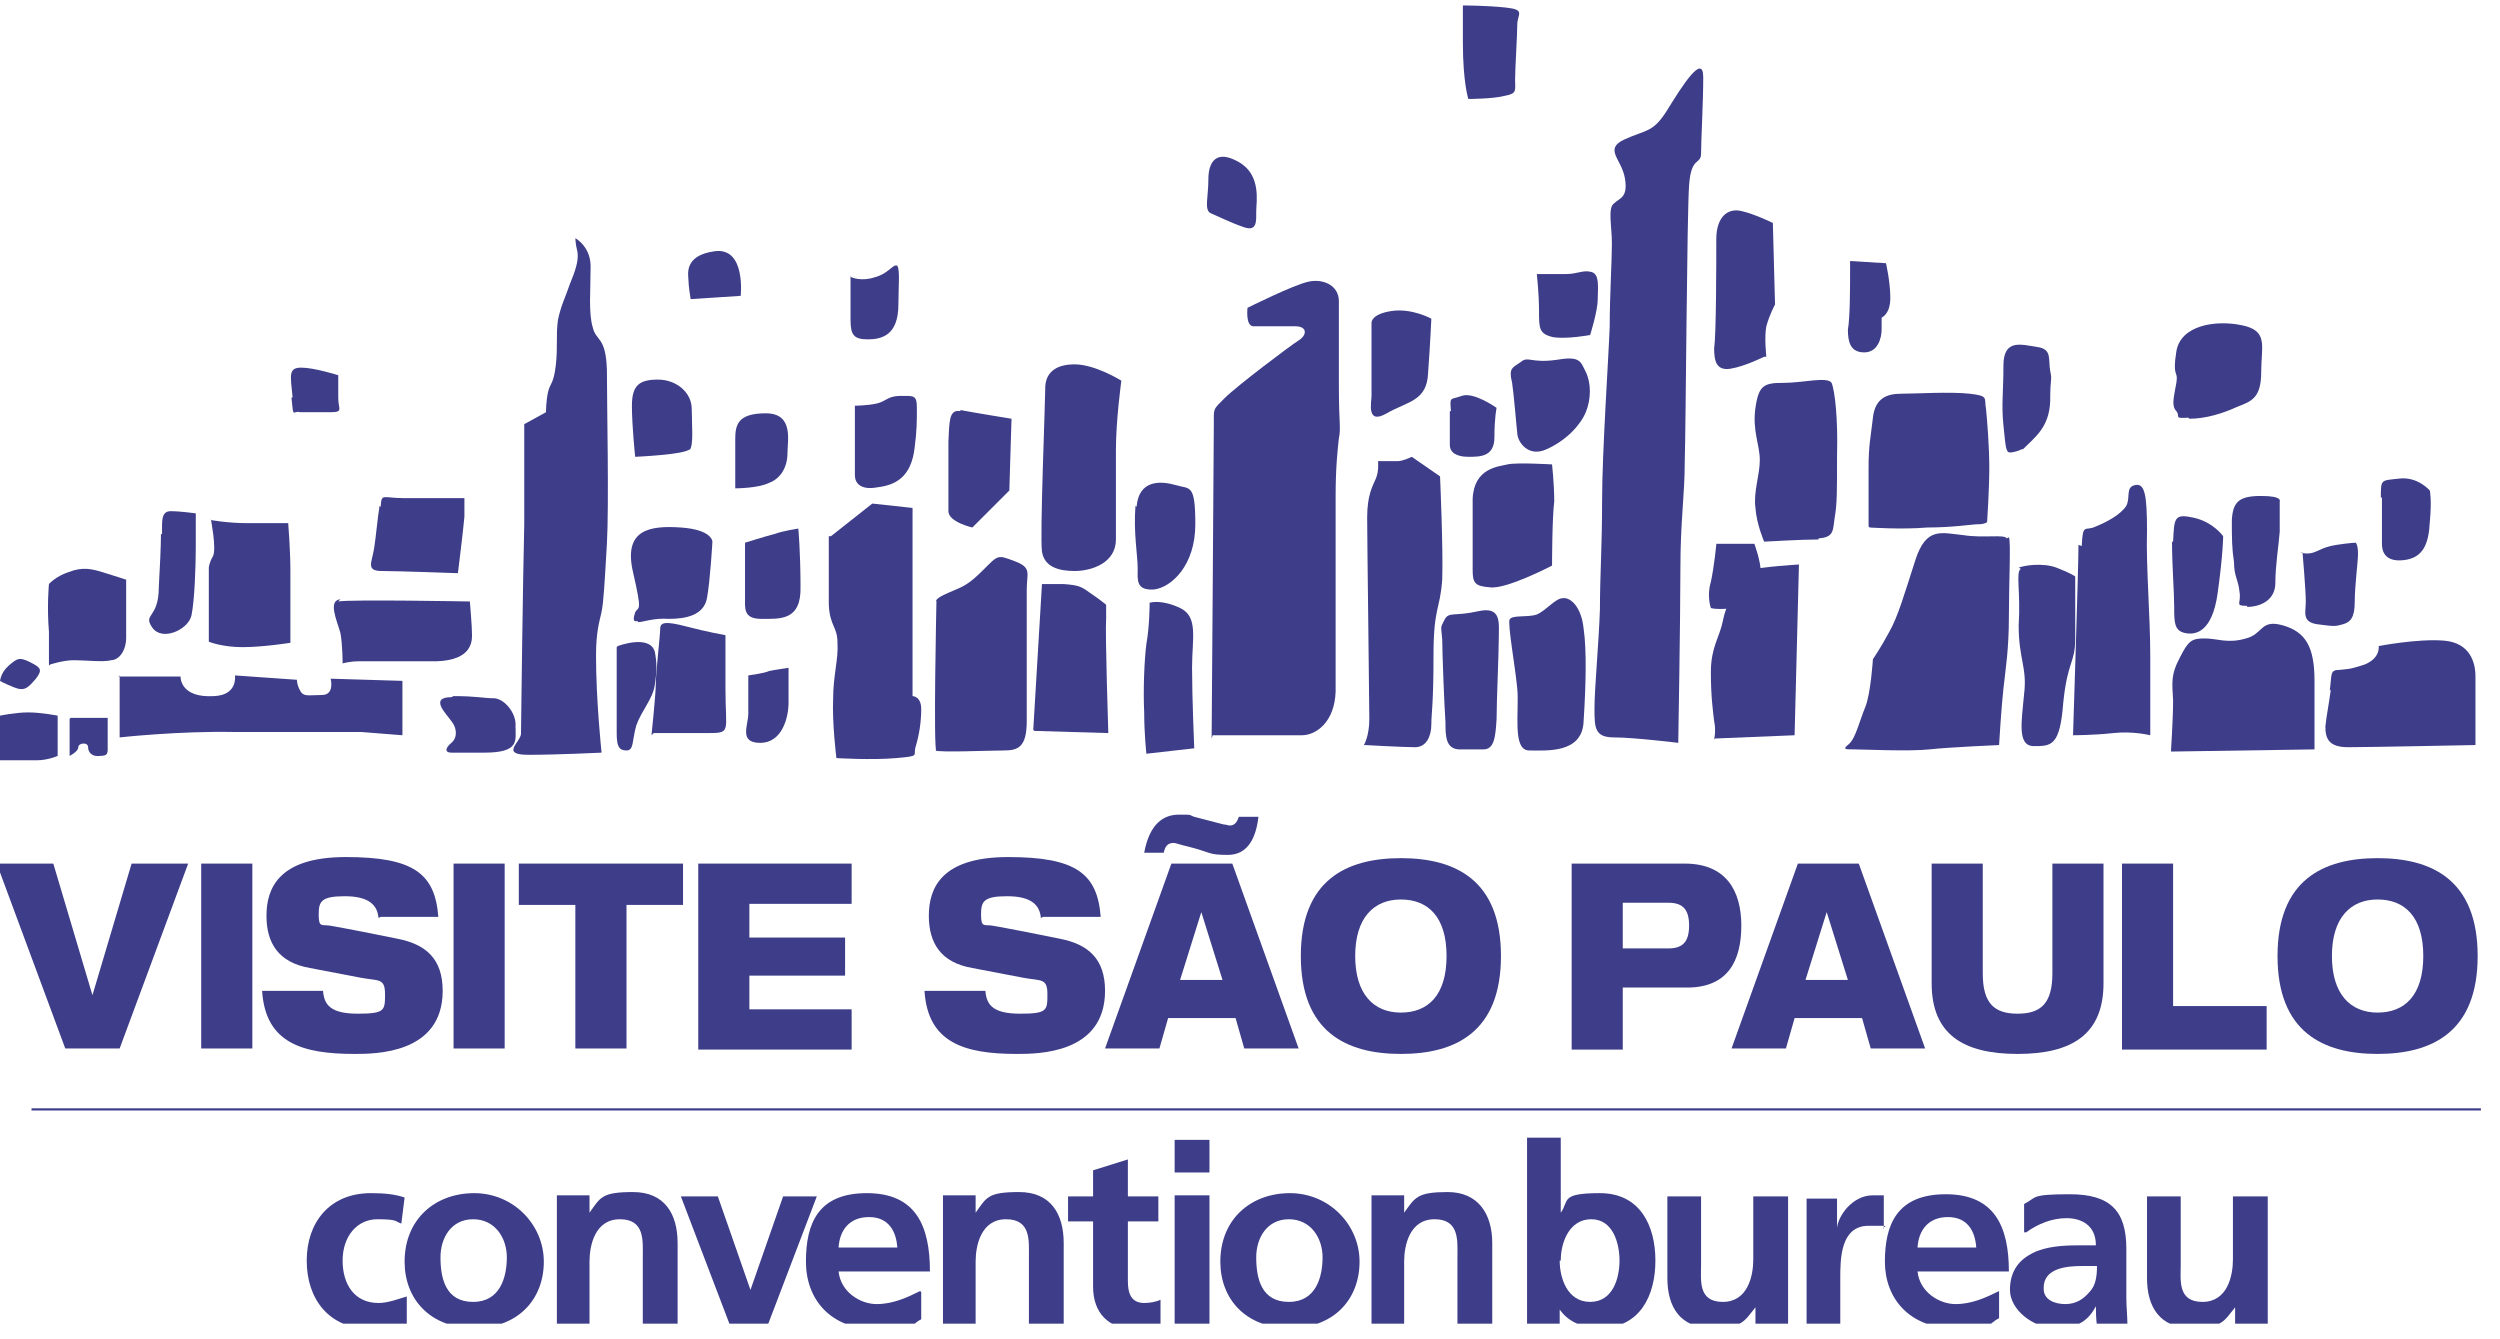 <svg width="112" height="60" viewBox="0 0 112 60" fill="none" xmlns="http://www.w3.org/2000/svg">
<g clip-path="url(#clip0_2308_35)">
<path d="M111.145 49.652H1.413V49.75H111.145V49.652Z" fill="#3D3D8A"/>
<path d="M69.922 56.474C69.922 55.645 70.312 54.622 71.287 54.622C72.261 54.622 72.554 55.694 72.554 56.474C72.554 57.254 72.261 58.325 71.238 58.325C70.215 58.325 69.874 57.254 69.874 56.474H69.922ZM68.363 59.349H69.874V58.666C70.312 59.3 71.043 59.495 71.677 59.495C73.479 59.495 74.162 58.033 74.162 56.474C74.162 54.915 73.479 53.453 71.677 53.453C69.874 53.453 70.312 53.794 69.922 54.33V50.968H68.412V59.349H68.363Z" fill="#3D3D8A"/>
<path d="M80.057 53.599H78.547V56.425C78.547 57.156 78.303 58.325 77.183 58.325C76.062 58.325 76.208 57.351 76.208 56.669V53.599H74.698V57.254C74.698 58.569 75.282 59.495 76.695 59.495C78.108 59.495 78.157 59.154 78.644 58.569V59.349H80.106V53.599H80.057Z" fill="#3D3D8A"/>
<path d="M80.935 59.349H82.445V57.254C82.445 56.425 82.445 54.915 83.712 54.915C84.979 54.915 84.248 54.915 84.394 55.061V53.55C84.248 53.55 84.053 53.55 83.907 53.55C82.981 53.55 82.348 54.476 82.299 55.012V53.697H80.935V59.446V59.349Z" fill="#3D3D8A"/>
<path d="M85.905 55.889C85.953 55.11 86.392 54.525 87.269 54.525C88.146 54.525 88.487 55.158 88.536 55.889H85.905ZM89.559 57.838C88.974 58.131 88.341 58.423 87.61 58.423C86.879 58.423 86.002 57.887 85.905 56.961H89.998C89.998 54.963 89.364 53.502 87.171 53.502C84.979 53.502 84.443 54.866 84.443 56.523C84.443 58.179 85.564 59.495 87.513 59.495C89.462 59.495 88.974 59.349 89.559 59.056V57.838Z" fill="#3D3D8A"/>
<path d="M90.777 55.207C91.313 54.817 91.947 54.574 92.58 54.574C93.214 54.574 93.896 54.866 93.896 55.792H93.067C92.434 55.792 91.654 55.84 91.07 56.133C90.485 56.425 90.046 56.912 90.046 57.789C90.046 58.667 91.07 59.495 92.093 59.495C93.116 59.495 93.555 59.154 93.896 58.52C93.896 58.715 93.896 59.056 93.945 59.398H95.309C95.309 58.959 95.26 58.569 95.26 58.131C95.26 57.692 95.26 57.254 95.26 56.669V55.938C95.26 54.233 94.529 53.502 92.726 53.502C90.924 53.502 91.264 53.648 90.68 53.94V55.207H90.777ZM91.557 57.692C91.557 56.815 92.58 56.718 93.262 56.718H93.945C93.945 57.156 93.896 57.595 93.603 57.887C93.36 58.179 93.019 58.423 92.531 58.423C92.044 58.423 91.557 58.228 91.557 57.741V57.692Z" fill="#3D3D8A"/>
<path d="M101.546 53.599H100.035V56.425C100.035 57.156 99.792 58.325 98.671 58.325C97.55 58.325 97.696 57.351 97.696 56.669V53.599H96.186V57.254C96.186 58.569 96.771 59.495 98.184 59.495C99.597 59.495 99.645 59.154 100.133 58.569V59.349H101.595V53.599H101.546Z" fill="#3D3D8A"/>
<path d="M5.36 30.259V33.036C5.36 33.036 7.991 32.744 10.476 32.793C12.912 32.793 14.325 32.793 15.251 32.793H16.177L18.029 32.939V30.503L14.813 30.405C14.813 30.405 15.008 31.136 14.423 31.136C13.838 31.136 13.595 31.234 13.448 30.941C13.302 30.698 13.302 30.454 13.302 30.454L10.525 30.259C10.525 30.259 10.671 31.136 9.599 31.185C8.04 31.282 8.089 30.308 8.089 30.308H5.311L5.36 30.259Z" fill="#3D3D8A"/>
<path d="M9.453 23.291C9.453 23.291 9.697 24.558 9.55 24.899C9.355 25.24 9.355 25.435 9.355 25.435V28.749C9.355 28.749 9.94 28.992 10.866 28.992C11.792 28.992 13.01 28.797 13.01 28.797C13.01 28.797 13.01 26.507 13.01 25.581C13.01 24.655 12.912 23.437 12.912 23.437C12.912 23.437 11.938 23.437 11.061 23.437C10.184 23.437 9.404 23.291 9.404 23.291H9.453Z" fill="#3D3D8A"/>
<path d="M29.187 32.939C29.187 32.939 29.382 31.087 29.382 30.6C29.382 30.113 29.577 28.456 29.577 28.164C29.577 27.872 29.821 27.823 30.746 28.066C31.672 28.31 32.501 28.456 32.501 28.456C32.501 28.456 32.501 29.626 32.501 30.892C32.501 32.842 32.793 32.842 31.623 32.842C30.454 32.842 29.285 32.842 29.285 32.842L29.187 32.939Z" fill="#3D3D8A"/>
<path d="M33.524 30.21C33.524 30.21 33.524 31.428 33.524 31.965C33.524 32.501 33.085 33.28 34.06 33.28C35.034 33.28 35.327 32.159 35.327 31.477C35.327 30.795 35.327 29.918 35.327 29.918C35.327 29.918 34.644 30.015 34.45 30.064C34.255 30.162 33.524 30.259 33.524 30.259V30.21Z" fill="#3D3D8A"/>
<path d="M32.939 21.878C32.939 21.878 33.962 21.878 34.45 21.634C34.986 21.44 35.278 20.904 35.278 20.319C35.278 19.734 35.57 18.516 34.303 18.516C33.036 18.516 32.939 19.052 32.939 19.685V21.829V21.878Z" fill="#3D3D8A"/>
<path d="M43.025 18.419C42.489 18.321 42.538 18.955 42.489 19.783C42.489 20.611 42.489 22.414 42.489 22.901C42.489 23.389 43.561 23.632 43.561 23.632L45.218 21.976L45.316 18.76C45.316 18.76 43.513 18.467 43.025 18.37V18.419Z" fill="#3D3D8A"/>
<path d="M46.339 32.744L49.652 32.842C49.652 32.842 49.506 28.31 49.555 27.725C49.555 27.189 49.555 27.092 49.555 27.092C49.555 27.092 49.262 26.848 48.824 26.556C48.434 26.264 48.288 26.215 47.654 26.166C47.021 26.166 46.68 26.166 46.68 26.166L46.29 32.695L46.339 32.744Z" fill="#3D3D8A"/>
<path d="M54.33 32.939C54.33 32.939 57.692 32.939 58.325 32.939C58.959 32.939 59.787 32.354 59.836 30.99C59.836 29.626 59.836 23.535 59.836 22.219C59.836 20.904 59.933 20.075 59.982 19.637C60.08 19.149 59.982 19.003 59.982 17.298C59.982 15.592 59.982 14.228 59.982 13.497C59.982 12.766 59.251 12.474 58.618 12.62C57.936 12.766 55.889 13.79 55.889 13.79C55.889 13.79 55.792 14.569 56.133 14.618C56.474 14.618 57.497 14.618 58.033 14.618C58.569 14.618 58.569 15.008 58.179 15.251C57.789 15.495 55.402 17.298 54.866 17.834C54.33 18.37 54.379 18.272 54.379 19.003C54.379 19.734 54.281 33.085 54.281 33.085L54.33 32.939Z" fill="#3D3D8A"/>
<path d="M75.185 33.28C75.185 33.28 73.187 33.036 72.31 33.036C71.433 33.036 71.433 32.598 71.433 31.721C71.433 30.844 71.628 28.797 71.677 27.287C71.677 25.776 71.774 24.509 71.774 22.414C71.774 20.27 72.066 15.982 72.115 14.618C72.115 13.254 72.213 11.694 72.213 10.915C72.213 10.135 72.018 9.307 72.31 9.112C72.554 8.868 72.943 8.868 72.797 7.991C72.651 7.114 71.823 6.676 72.797 6.237C73.772 5.798 74.064 5.945 74.698 4.921C75.331 3.898 76.305 2.339 76.305 3.46C76.305 4.58 76.208 6.286 76.208 6.87C76.208 7.406 75.769 6.968 75.672 8.284C75.575 9.599 75.526 19.101 75.477 20.66C75.477 22.219 75.282 23.291 75.282 25.484C75.282 27.677 75.185 33.329 75.185 33.329V33.28Z" fill="#3D3D8A"/>
<path d="M76.841 33.085L80.398 32.939L80.593 25.289C80.593 25.289 78.937 25.387 78.45 25.533C77.962 25.679 77.329 27.043 77.183 27.823C77.036 28.554 76.647 28.992 76.647 30.113C76.647 31.234 76.744 31.867 76.793 32.306C76.89 32.744 76.793 33.134 76.793 33.134L76.841 33.085Z" fill="#3D3D8A"/>
<path d="M93.116 24.412C93.116 25.435 92.872 32.939 92.872 32.939C92.872 32.939 93.798 32.939 94.675 32.842C95.552 32.744 96.332 32.939 96.332 32.939C96.332 32.939 96.332 31.331 96.332 29.431C96.332 27.53 96.137 25.386 96.186 23.778C96.186 22.171 96.088 21.634 95.65 21.732C95.211 21.829 95.455 22.268 95.26 22.658C95.016 23.048 94.383 23.389 93.896 23.584C93.408 23.827 93.311 23.389 93.262 24.461L93.116 24.412Z" fill="#3D3D8A"/>
<path d="M104.421 30.892C104.323 31.623 104.226 32.062 104.177 32.549C104.177 33.085 104.323 33.475 105.2 33.475C106.077 33.475 110.901 33.378 110.901 33.378C110.901 33.378 110.901 30.941 110.901 30.308C110.901 29.674 110.658 28.797 109.488 28.7C108.319 28.602 106.565 28.944 106.565 28.944C106.565 28.944 106.662 29.479 105.931 29.772C105.2 30.015 105.152 29.967 104.762 30.015C104.372 30.015 104.469 30.259 104.372 30.941L104.421 30.892Z" fill="#3D3D8A"/>
<path d="M0 32.013V34.06C0 34.06 1.169 34.06 1.657 34.06C2.144 34.06 2.583 33.865 2.583 33.865V32.062C2.583 32.062 1.852 31.916 1.267 31.916C0.682 31.916 0 32.062 0 32.062L0 32.013Z" fill="#3D3D8A"/>
<path d="M3.119 32.208V33.865C3.119 33.865 3.508 33.67 3.508 33.475C3.508 33.28 3.947 33.231 3.947 33.475C3.947 33.719 4.142 33.914 4.483 33.865C4.873 33.865 4.824 33.719 4.824 33.329C4.824 32.939 4.824 32.159 4.824 32.159H3.167L3.119 32.208Z" fill="#3D3D8A"/>
<path d="M0 30.551C0 30.551 0 30.162 0.39 29.82C0.78 29.48 0.877 29.431 1.364 29.674C1.852 29.918 1.9 30.015 1.608 30.405C1.267 30.795 1.121 30.99 0.633 30.795C0.146 30.6 0 30.503 0 30.503L0 30.551Z" fill="#3D3D8A"/>
<path d="M2.241 29.772C2.241 29.772 2.826 29.577 3.313 29.577C3.801 29.577 4.678 29.674 4.97 29.577C5.311 29.577 5.652 29.187 5.652 28.554C5.652 27.92 5.652 25.971 5.652 25.971C5.652 25.971 5.068 25.776 4.58 25.63C4.093 25.484 3.703 25.387 3.07 25.63C2.485 25.825 2.193 26.166 2.193 26.166C2.193 26.166 2.095 27.141 2.193 28.31C2.193 29.48 2.193 29.821 2.193 29.821L2.241 29.772Z" fill="#3D3D8A"/>
<path d="M7.211 23.925C7.211 24.461 7.163 25.435 7.114 26.312C7.114 27.725 6.383 27.482 6.822 28.115C7.26 28.748 8.43 28.212 8.576 27.579C8.722 26.897 8.771 25.289 8.771 24.509C8.771 23.73 8.771 22.999 8.771 22.999C8.771 22.999 8.089 22.901 7.65 22.901C7.211 22.901 7.26 23.34 7.26 23.925H7.211Z" fill="#3D3D8A"/>
<path d="M13.107 17.785C13.01 16.811 12.912 16.47 13.497 16.47C14.082 16.47 15.154 16.811 15.154 16.811C15.154 16.811 15.154 17.347 15.154 17.834C15.154 18.321 15.398 18.467 14.813 18.467C14.228 18.467 13.79 18.467 13.448 18.467C13.107 18.37 13.156 18.808 13.059 17.834L13.107 17.785Z" fill="#3D3D8A"/>
<path d="M17.006 22.658C16.908 23.242 16.859 23.925 16.762 24.558C16.664 25.192 16.372 25.581 17.103 25.581C17.834 25.581 20.514 25.679 20.514 25.679C20.514 25.679 20.757 23.73 20.806 23.145C20.806 22.56 20.806 22.317 20.806 22.317C20.806 22.317 19.149 22.317 18.126 22.317C17.103 22.317 17.103 22.073 17.054 22.706L17.006 22.658Z" fill="#3D3D8A"/>
<path d="M15.154 26.946C15.69 26.848 21.05 26.946 21.05 26.946C21.05 26.946 21.147 28.066 21.147 28.456C21.147 28.846 21.05 29.674 19.247 29.626C17.444 29.626 16.518 29.626 16.08 29.626C15.641 29.626 15.349 29.723 15.349 29.723C15.349 29.723 15.349 28.895 15.251 28.359C15.105 27.823 14.667 26.897 15.251 26.848L15.154 26.946Z" fill="#3D3D8A"/>
<path d="M20.319 31.185C21.342 31.185 21.683 31.282 22.122 31.282C22.56 31.282 23.145 31.916 23.096 32.549C23.096 33.183 23.291 33.719 21.683 33.719C20.075 33.719 20.514 33.719 20.221 33.719C19.929 33.719 19.929 33.524 20.221 33.28C20.514 33.036 20.465 32.598 20.221 32.306C20.027 32.013 19.198 31.234 20.221 31.234L20.319 31.185Z" fill="#3D3D8A"/>
<path d="M26.946 33.719C26.946 33.719 24.948 33.816 23.681 33.816C22.414 33.816 23.291 33.28 23.34 32.89C23.34 32.501 23.437 25.338 23.486 23.535C23.486 21.732 23.486 19.003 23.486 19.003L24.461 18.467C24.461 18.467 24.461 17.931 24.558 17.541C24.655 17.152 24.802 17.2 24.899 16.372C24.997 15.544 24.899 15.008 24.997 14.326C25.143 13.643 25.338 13.302 25.533 12.718C25.776 12.133 25.922 11.694 25.874 11.305C25.776 10.915 25.776 10.671 25.776 10.671C25.776 10.671 26.507 11.061 26.458 12.035C26.458 13.01 26.361 14.033 26.556 14.667C26.702 15.3 27.141 15.056 27.189 16.567C27.189 18.078 27.287 22.658 27.189 24.363C27.092 26.02 27.043 26.994 26.946 27.433C26.848 27.872 26.702 28.31 26.702 29.382C26.702 31.38 26.946 33.67 26.946 33.67V33.719Z" fill="#3D3D8A"/>
<path d="M27.628 28.992C27.628 28.992 27.628 32.257 27.628 32.842C27.628 33.426 27.725 33.621 28.066 33.621C28.407 33.621 28.31 33.183 28.505 32.501C28.748 31.818 29.236 31.331 29.333 30.698C29.431 30.064 29.431 29.674 29.333 29.187C29.09 28.407 27.677 28.943 27.677 28.943L27.628 28.992Z" fill="#3D3D8A"/>
<path d="M28.602 27.872C28.797 27.872 29.285 27.677 29.967 27.725C30.698 27.725 31.526 27.579 31.672 26.799C31.818 26.02 31.916 24.266 31.916 24.266C31.916 24.266 31.916 23.73 30.503 23.632C29.09 23.535 27.92 23.73 28.359 25.63C28.797 27.53 28.602 27.141 28.456 27.433C28.359 27.725 28.359 27.872 28.554 27.823L28.602 27.872Z" fill="#3D3D8A"/>
<path d="M33.378 24.266C33.378 24.266 33.378 26.117 33.378 26.702C33.378 27.238 33.28 27.725 34.108 27.725C34.937 27.725 35.911 27.823 35.863 26.264C35.863 24.753 35.765 23.681 35.765 23.681C35.765 23.681 35.083 23.779 34.693 23.925C34.303 24.022 33.378 24.314 33.378 24.314V24.266Z" fill="#3D3D8A"/>
<path d="M30.893 20.173C31.087 19.929 30.99 19.052 30.99 18.321C30.99 17.59 30.308 17.006 29.48 17.006C28.651 17.006 28.31 17.249 28.31 18.175C28.31 19.101 28.456 20.465 28.456 20.465C28.456 20.465 30.698 20.368 30.893 20.124V20.173Z" fill="#3D3D8A"/>
<path d="M33.183 13.254C33.183 13.254 33.426 11.061 32.013 11.256C30.6 11.451 30.844 12.328 30.844 12.571C30.844 12.815 30.941 13.4 30.941 13.4L33.183 13.254Z" fill="#3D3D8A"/>
<path d="M38.153 12.425C38.153 12.425 38.591 12.62 39.176 12.425C39.761 12.279 39.956 11.889 40.151 11.889C40.345 11.889 40.248 12.815 40.248 13.643C40.248 15.008 39.517 15.203 38.884 15.203C38.25 15.203 38.104 15.008 38.104 14.325C38.104 13.643 38.104 12.377 38.104 12.377L38.153 12.425Z" fill="#3D3D8A"/>
<path d="M37.227 24.022L39.079 22.56L40.882 22.755V31.185C40.882 31.185 41.271 31.185 41.271 31.77C41.271 32.354 41.174 32.939 41.028 33.426C40.881 33.865 41.271 33.865 40.151 33.962C39.03 34.06 37.471 33.962 37.471 33.962C37.471 33.962 37.276 32.403 37.324 31.331C37.324 30.259 37.568 29.528 37.519 28.797C37.519 28.066 37.178 28.066 37.13 27.092C37.13 26.117 37.13 24.022 37.13 24.022H37.227Z" fill="#3D3D8A"/>
<path d="M38.299 18.126C38.299 18.126 38.299 20.952 38.299 21.293C38.299 21.634 38.543 21.976 39.322 21.829C40.102 21.732 40.833 21.391 40.979 20.026C41.076 19.296 41.076 18.857 41.076 18.272C41.076 17.688 40.93 17.736 40.346 17.736C39.761 17.736 39.712 17.98 39.273 18.078C38.835 18.175 38.299 18.175 38.299 18.175V18.126Z" fill="#3D3D8A"/>
<path d="M41.905 33.621C42.051 33.719 44.341 33.621 44.974 33.621C45.608 33.621 45.998 33.475 45.998 32.306C45.998 31.136 45.998 27.092 45.998 26.41C45.998 25.679 46.241 25.435 45.462 25.143C44.682 24.85 44.731 24.85 44.049 25.533C43.367 26.215 43.172 26.264 42.489 26.556C41.807 26.848 41.953 26.946 41.953 26.946C41.953 26.946 41.807 33.621 41.953 33.67L41.905 33.621Z" fill="#3D3D8A"/>
<path d="M46.826 17.444C46.826 18.078 46.582 24.022 46.68 24.704C46.777 25.387 47.411 25.581 48.142 25.581C48.873 25.581 49.993 25.24 49.993 24.168C49.993 23.096 49.993 21.586 49.993 20.173C49.993 18.808 50.237 17.054 50.237 17.054C50.237 17.054 49.068 16.323 48.142 16.323C47.216 16.323 46.826 16.762 46.826 17.395V17.444Z" fill="#3D3D8A"/>
<path d="M50.87 22.658C50.773 23.827 50.968 24.899 50.968 25.435C50.968 25.971 50.87 26.458 51.699 26.41C52.478 26.312 53.55 25.338 53.55 23.486C53.55 21.634 53.307 21.927 52.673 21.732C51.991 21.537 51.017 21.488 50.919 22.706L50.87 22.658Z" fill="#3D3D8A"/>
<path d="M51.504 26.994C51.504 26.994 51.504 28.066 51.358 28.846C51.26 29.626 51.212 30.941 51.26 31.916C51.26 32.89 51.358 33.767 51.358 33.767L53.502 33.524C53.502 33.524 53.404 31.234 53.404 29.918C53.404 28.602 53.697 27.628 52.868 27.238C52.04 26.848 51.553 26.994 51.553 26.994H51.504Z" fill="#3D3D8A"/>
<path d="M61.103 33.378C61.103 33.378 61.346 32.988 61.346 32.208C61.346 31.428 61.249 24.217 61.249 23.194C61.249 22.171 61.493 21.781 61.639 21.44C61.785 21.099 61.736 20.66 61.736 20.66C61.736 20.66 62.321 20.66 62.613 20.66C62.857 20.66 63.247 20.465 63.247 20.465L64.514 21.342C64.514 21.342 64.66 24.607 64.611 25.971C64.514 27.335 64.221 27.189 64.221 29.382C64.221 31.575 64.124 31.965 64.124 32.452C64.124 32.939 63.929 33.475 63.393 33.475C62.857 33.475 61.152 33.378 61.152 33.378H61.103Z" fill="#3D3D8A"/>
<path d="M61.444 17.736C61.444 18.029 61.2 19.052 62.126 18.516C63.052 17.98 63.929 17.98 63.978 16.713C64.075 15.398 64.124 14.277 64.124 14.277C64.124 14.277 63.247 13.79 62.321 13.936C61.395 14.082 61.444 14.472 61.444 14.472C61.444 14.472 61.444 17.444 61.444 17.736Z" fill="#3D3D8A"/>
<path d="M64.952 18.419C64.952 19.149 64.952 19.588 64.952 19.929C64.952 20.27 65.245 20.465 65.781 20.465C66.317 20.465 66.95 20.465 66.95 19.588C66.95 18.711 67.047 18.272 67.047 18.272C67.047 18.272 66.024 17.541 65.488 17.736C64.952 17.931 64.952 17.736 65.001 18.419H64.952Z" fill="#3D3D8A"/>
<path d="M69.532 20.806C69.532 20.806 67.924 20.709 67.535 20.806C67.145 20.904 66.024 20.952 65.975 22.365C65.975 23.779 65.975 24.948 65.975 25.533C65.975 26.117 66.073 26.264 66.755 26.312C67.486 26.41 69.532 25.338 69.532 25.338C69.532 25.338 69.532 23.242 69.63 22.463C69.63 21.683 69.532 20.806 69.532 20.806Z" fill="#3D3D8A"/>
<path d="M64.611 28.602C64.611 29.236 64.709 31.721 64.757 32.354C64.757 32.988 64.757 33.621 65.488 33.572C66.268 33.572 65.975 33.572 66.463 33.572C66.95 33.572 66.999 32.988 67.047 32.208C67.047 31.428 67.145 29.285 67.145 28.602C67.145 27.92 67.291 27.141 66.219 27.384C65.147 27.628 64.904 27.384 64.709 27.774C64.514 28.164 64.562 28.018 64.611 28.651V28.602Z" fill="#3D3D8A"/>
<path d="M67.632 27.725C67.535 27.969 67.876 29.82 67.973 30.844C68.071 31.867 67.73 33.621 68.509 33.621C69.289 33.621 70.897 33.767 70.946 32.306C71.043 30.795 71.092 29.138 70.946 28.164C70.848 27.189 70.361 26.751 70.02 26.799C69.679 26.799 69.289 27.335 68.85 27.53C68.412 27.677 67.681 27.53 67.632 27.774V27.725Z" fill="#3D3D8A"/>
<path d="M67.73 17.054C67.827 17.688 67.925 19.003 67.973 19.393C67.973 19.783 68.46 20.514 69.289 20.124C70.166 19.734 70.799 19.052 71.043 18.467C71.287 17.883 71.287 17.152 71.043 16.664C70.799 16.177 70.799 15.934 69.679 16.128C68.558 16.275 68.46 15.934 68.12 16.226C67.778 16.47 67.584 16.47 67.73 17.103V17.054Z" fill="#3D3D8A"/>
<path d="M68.85 12.279C68.85 12.279 68.948 13.156 68.948 13.936C68.948 14.715 68.948 14.959 69.581 15.105C70.215 15.203 71.238 15.008 71.238 15.008C71.238 15.008 71.579 13.936 71.579 13.4C71.579 12.864 71.677 12.279 71.287 12.182C70.897 12.084 70.702 12.279 70.117 12.279C69.532 12.279 68.899 12.279 68.899 12.279H68.85Z" fill="#3D3D8A"/>
<path d="M56.279 9.453C56.279 9.063 56.523 7.845 55.499 7.26C54.476 6.676 54.135 7.26 54.135 8.04C54.135 8.819 53.94 9.404 54.233 9.55C54.476 9.648 55.158 9.989 55.743 10.184C56.328 10.379 56.279 9.891 56.279 9.453Z" fill="#3D3D8A"/>
<path d="M65.537 0.195C65.537 0.195 65.537 1.072 65.537 1.9C65.537 3.703 65.781 4.434 65.781 4.434C65.781 4.434 66.901 4.434 67.437 4.288C67.973 4.19 67.876 4.044 67.876 3.557C67.876 3.07 67.973 1.608 67.973 1.121C67.973 0.633 68.363 0.439 67.486 0.341C66.609 0.244 65.537 0.244 65.537 0.244V0.195Z" fill="#3D3D8A"/>
<path d="M76.89 24.363H78.596C78.596 24.363 78.888 25.143 78.888 25.679C78.888 26.215 78.693 27.141 77.767 27.238C76.841 27.335 76.647 27.238 76.647 27.238C76.647 27.238 76.452 26.702 76.647 26.069C76.793 25.386 76.89 24.412 76.89 24.412V24.363Z" fill="#3D3D8A"/>
<path d="M81.471 24.168C80.74 24.168 79.034 24.266 79.034 24.266C79.034 24.266 78.693 23.486 78.644 22.755C78.547 22.024 78.839 21.293 78.839 20.611C78.839 19.929 78.498 19.296 78.644 18.272C78.79 17.249 79.034 17.152 79.911 17.152C80.788 17.152 81.86 16.859 82.055 17.152C82.201 17.493 82.347 18.76 82.299 20.416C82.299 22.073 82.299 22.56 82.201 23.145C82.104 23.73 82.201 24.071 81.471 24.119V24.168Z" fill="#3D3D8A"/>
<path d="M79.132 15.982C79.132 15.982 79.034 15.105 79.132 14.618C79.278 14.082 79.521 13.643 79.521 13.643L79.424 9.989C79.424 9.989 78.644 9.599 78.011 9.453C77.377 9.307 76.89 9.745 76.89 10.72C76.89 11.694 76.89 15.008 76.793 15.592C76.793 16.177 76.89 16.616 77.524 16.518C78.157 16.421 79.034 15.982 79.034 15.982H79.132Z" fill="#3D3D8A"/>
<path d="M82.884 12.133C82.884 12.815 82.884 14.228 82.786 14.764C82.786 15.3 82.884 15.787 83.517 15.787C84.15 15.787 84.297 15.105 84.297 14.764V14.228C84.297 14.228 84.686 14.082 84.686 13.351C84.686 12.62 84.492 11.792 84.492 11.792L82.884 11.694C82.884 11.694 82.884 11.451 82.884 12.133Z" fill="#3D3D8A"/>
<path d="M83.761 23.632C83.761 23.632 85.222 23.73 86.343 23.632C87.513 23.632 88.341 23.486 88.633 23.486C88.926 23.486 89.023 23.389 89.023 23.389C89.023 23.389 89.121 21.878 89.121 20.952C89.121 20.026 89.023 18.808 88.974 18.321C88.877 17.834 89.121 17.736 88.243 17.639C87.366 17.541 85.807 17.639 85.174 17.639C84.54 17.639 84.004 17.834 83.907 18.711C83.809 19.588 83.712 19.929 83.712 20.952V23.584L83.761 23.632Z" fill="#3D3D8A"/>
<path d="M90.631 20.124C91.167 19.588 91.8 19.149 91.849 17.98C91.849 16.811 91.947 17.103 91.849 16.616C91.752 16.08 91.947 15.641 91.264 15.544C90.582 15.446 89.754 15.154 89.754 16.372C89.754 17.59 89.657 18.126 89.754 19.052C89.852 19.978 89.852 20.27 90.046 20.27C90.241 20.27 90.485 20.173 90.582 20.124H90.631Z" fill="#3D3D8A"/>
<path d="M89.9 24.119C89.803 23.925 88.877 24.119 87.951 23.973C86.977 23.876 86.294 23.584 85.807 25.094C85.32 26.605 85.028 27.628 84.638 28.31C84.248 29.041 83.907 29.528 83.907 29.528C83.907 29.528 83.809 31.087 83.566 31.672C83.322 32.257 83.127 33.085 82.835 33.329C82.542 33.572 82.64 33.572 83.03 33.572C83.419 33.572 85.564 33.67 86.441 33.572C87.318 33.475 89.559 33.378 89.559 33.378C89.559 33.378 89.656 31.721 89.754 30.844C89.851 29.967 89.998 29.09 89.998 27.628C89.998 26.117 90.095 24.217 89.998 24.071L89.9 24.119Z" fill="#3D3D8A"/>
<path d="M90.534 25.484C90.29 25.63 90.534 26.507 90.436 28.018C90.436 29.528 90.826 29.918 90.68 31.087C90.582 32.257 90.339 33.426 91.118 33.426C91.898 33.426 92.288 33.426 92.434 31.477C92.629 29.577 92.97 29.723 92.97 28.602V25.825C92.97 25.825 92.775 25.679 92.142 25.435C91.508 25.192 90.631 25.338 90.436 25.435L90.534 25.484Z" fill="#3D3D8A"/>
<path d="M98.086 18.76C98.817 18.76 99.597 18.516 100.23 18.224C100.864 17.98 101.302 17.834 101.302 16.664C101.302 15.495 101.643 14.813 100.425 14.569C99.256 14.325 97.696 14.569 97.501 15.739C97.307 16.957 97.599 16.567 97.501 17.152C97.404 17.736 97.258 18.175 97.501 18.419C97.696 18.662 97.355 18.76 98.037 18.711L98.086 18.76Z" fill="#3D3D8A"/>
<path d="M97.307 24.266C97.307 25.386 97.404 26.507 97.404 27.189C97.404 27.872 97.404 28.261 97.891 28.359C98.33 28.456 99.109 28.359 99.353 26.556C99.597 24.802 99.597 24.022 99.597 24.022C99.597 24.022 99.158 23.389 98.281 23.194C97.404 22.999 97.404 23.194 97.355 24.266H97.307Z" fill="#3D3D8A"/>
<path d="M100.669 27.189C101.253 27.189 101.936 26.897 101.936 26.117C101.936 25.338 102.082 24.461 102.131 23.827C102.131 23.194 102.131 22.463 102.131 22.463C102.131 22.463 102.277 22.219 101.302 22.219C100.328 22.219 100.035 22.463 99.987 23.291C99.987 24.12 99.987 24.558 100.084 25.192C100.084 25.825 100.279 25.971 100.328 26.507C100.425 27.043 100.084 27.141 100.669 27.141V27.189Z" fill="#3D3D8A"/>
<path d="M103.154 24.753C103.154 24.753 103.3 26.458 103.3 26.946C103.3 27.433 103.105 27.872 103.836 27.969C104.567 28.066 104.616 28.066 104.957 27.969C105.298 27.872 105.493 27.677 105.493 26.946C105.493 26.215 105.639 25.192 105.639 24.802C105.639 24.412 105.541 24.314 105.541 24.314C105.541 24.314 105.298 24.314 104.664 24.412C104.08 24.509 103.933 24.655 103.641 24.753C103.349 24.85 103.056 24.753 103.056 24.753H103.154Z" fill="#3D3D8A"/>
<path d="M103.69 33.572C103.69 33.572 103.69 32.013 103.69 30.503C103.69 28.992 103.3 28.31 102.277 28.018C101.253 27.725 101.4 28.407 100.62 28.602C99.792 28.846 99.353 28.602 98.768 28.602C98.184 28.602 98.037 28.7 97.648 29.48C97.258 30.21 97.306 30.551 97.355 31.38C97.355 32.208 97.258 33.67 97.258 33.67L103.738 33.572H103.69Z" fill="#3D3D8A"/>
<path d="M106.711 22.268V24.363C106.711 24.655 106.808 25.192 107.685 25.094C108.562 24.997 108.806 24.363 108.855 23.389C108.952 22.365 108.855 21.976 108.855 21.976C108.855 21.976 108.319 21.342 107.49 21.44C106.662 21.537 106.662 21.44 106.662 22.317L106.711 22.268Z" fill="#3D3D8A"/>
<path d="M18.126 53.648C17.688 53.502 17.249 53.453 16.616 53.453C14.764 53.453 13.741 54.768 13.741 56.474C13.741 58.179 14.715 59.544 16.664 59.544C18.613 59.544 17.736 59.495 18.224 59.349V58.082C17.883 58.179 17.395 58.374 16.957 58.374C15.885 58.374 15.349 57.546 15.349 56.474C15.349 55.402 15.982 54.622 16.908 54.622C17.834 54.622 17.688 54.72 17.98 54.817L18.126 53.648Z" fill="#3D3D8A"/>
<path fill-rule="evenodd" clip-rule="evenodd" d="M18.126 56.523C18.126 58.179 19.247 59.495 21.245 59.495C23.242 59.495 24.363 58.179 24.363 56.523C24.363 54.866 22.999 53.453 21.245 53.453C19.491 53.453 18.126 54.622 18.126 56.523ZM19.734 56.328C19.734 55.451 20.221 54.622 21.196 54.622C22.171 54.622 22.706 55.451 22.706 56.328C22.706 57.205 22.414 58.325 21.196 58.325C19.978 58.325 19.734 57.302 19.734 56.328Z" fill="#3D3D8A"/>
<path d="M24.851 59.349H26.41V56.523C26.41 55.792 26.653 54.622 27.774 54.622C28.895 54.622 28.797 55.597 28.797 56.279V59.349H30.357V55.694C30.357 54.379 29.772 53.404 28.359 53.404C26.946 53.404 26.897 53.648 26.41 54.33V53.55H24.948V59.349H24.851Z" fill="#3D3D8A"/>
<path d="M32.695 59.349H34.401L36.593 53.599H35.083L33.621 57.789L32.159 53.599H30.503L32.695 59.349Z" fill="#3D3D8A"/>
<path fill-rule="evenodd" clip-rule="evenodd" d="M37.568 55.889C37.617 55.109 38.055 54.525 38.932 54.525C39.809 54.525 40.151 55.158 40.199 55.889H37.568ZM41.222 57.838C40.638 58.131 40.004 58.423 39.273 58.423C38.542 58.423 37.665 57.887 37.568 56.961H41.661C41.661 54.915 41.028 53.453 38.835 53.453C36.642 53.453 36.106 54.817 36.106 56.523C36.106 58.228 37.227 59.544 39.225 59.544C41.222 59.544 40.687 59.397 41.271 59.105V57.887L41.222 57.838Z" fill="#3D3D8A"/>
<path d="M42.148 59.349H43.708V56.523C43.708 55.792 43.951 54.622 45.072 54.622C46.193 54.622 46.095 55.597 46.095 56.279V59.349H47.654V55.694C47.654 54.379 47.07 53.404 45.657 53.404C44.243 53.404 44.195 53.648 43.708 54.33V53.55H42.246V59.349H42.148Z" fill="#3D3D8A"/>
<path d="M48.97 57.643C48.97 58.813 49.652 59.544 50.87 59.544C52.089 59.544 51.699 59.544 51.991 59.398V58.228C51.796 58.325 51.504 58.374 51.26 58.374C50.675 58.374 50.529 57.936 50.529 57.4V54.72H51.894V53.599H50.529V51.942L48.97 52.43V53.599H47.849V54.72H48.97V57.643Z" fill="#3D3D8A"/>
<path fill-rule="evenodd" clip-rule="evenodd" d="M52.624 59.349H54.184V53.55H52.624V59.349ZM52.624 52.527H54.184V51.065H52.624V52.527Z" fill="#3D3D8A"/>
<path fill-rule="evenodd" clip-rule="evenodd" d="M54.671 56.523C54.671 58.179 55.792 59.495 57.789 59.495C59.787 59.495 60.908 58.179 60.908 56.523C60.908 54.866 59.544 53.453 57.789 53.453C56.035 53.453 54.671 54.622 54.671 56.523ZM56.279 56.328C56.279 55.451 56.766 54.622 57.741 54.622C58.715 54.622 59.251 55.451 59.251 56.328C59.251 57.205 58.959 58.325 57.741 58.325C56.523 58.325 56.279 57.302 56.279 56.328Z" fill="#3D3D8A"/>
<path d="M61.347 59.349H62.906V56.523C62.906 55.792 63.149 54.622 64.27 54.622C65.391 54.622 65.293 55.597 65.293 56.279V59.349H66.853V55.694C66.853 54.379 66.219 53.404 64.855 53.404C63.49 53.404 63.393 53.648 62.906 54.33V53.55H61.444V59.349H61.347Z" fill="#3D3D8A"/>
<path d="M-0.146 38.689H2.388L4.142 44.585L5.896 38.689H8.43L5.36 46.972H2.924L-0.146 38.689Z" fill="#3D3D8A"/>
<path d="M9.014 38.689H11.305V46.972H9.014V38.689Z" fill="#3D3D8A"/>
<path d="M16.957 41.125C16.908 40.54 16.518 40.151 15.446 40.151C14.374 40.151 14.277 40.394 14.277 40.979C14.277 41.564 14.423 41.417 14.764 41.466C15.349 41.564 17.103 41.905 17.785 42.051C19.052 42.294 19.832 42.928 19.832 44.39C19.832 47.216 16.811 47.216 15.885 47.216C13.546 47.216 11.889 46.729 11.743 44.39H14.472C14.521 45.023 14.813 45.413 16.031 45.413C17.249 45.413 17.249 45.267 17.249 44.536C17.249 43.805 16.957 43.951 16.177 43.805L13.887 43.367C12.474 43.123 11.938 42.246 11.938 41.028C11.938 39.809 12.474 38.396 15.495 38.396C18.516 38.396 19.491 39.127 19.637 41.076H17.054L16.957 41.125Z" fill="#3D3D8A"/>
<path d="M20.319 38.689H22.609V46.972H20.319V38.689Z" fill="#3D3D8A"/>
<path d="M23.291 38.689H30.6V40.54H28.067V46.972H25.776V40.54H23.243V38.689H23.291Z" fill="#3D3D8A"/>
<path d="M31.282 38.689H38.153V40.492H33.572V42.002H37.86V43.708H33.572V45.218H38.153V47.021H31.282V38.737V38.689Z" fill="#3D3D8A"/>
<path d="M46.631 41.125C46.583 40.54 46.193 40.151 45.121 40.151C44.049 40.151 43.951 40.394 43.951 40.979C43.951 41.564 44.097 41.417 44.438 41.466C45.023 41.564 46.777 41.905 47.46 42.051C48.726 42.294 49.506 42.928 49.506 44.39C49.506 47.216 46.485 47.216 45.559 47.216C43.22 47.216 41.564 46.729 41.417 44.39H44.146C44.195 45.023 44.487 45.413 45.705 45.413C46.924 45.413 46.924 45.267 46.924 44.536C46.924 43.805 46.631 43.951 45.852 43.805L43.561 43.367C42.148 43.123 41.612 42.246 41.612 41.028C41.612 39.809 42.148 38.396 45.169 38.396C48.19 38.396 49.165 39.127 49.311 41.076H46.729L46.631 41.125Z" fill="#3D3D8A"/>
<path d="M52.43 38.689H55.207L58.179 46.972H55.743L55.353 45.608H52.332L51.942 46.972H49.506L52.478 38.689H52.43ZM51.26 38.202C51.504 36.886 52.137 36.496 52.819 36.496C53.502 36.496 53.209 36.496 53.502 36.593L54.817 36.935C54.915 36.935 55.012 36.983 55.11 36.983C55.353 36.983 55.451 36.74 55.499 36.593H56.377C56.279 37.471 55.938 38.299 55.012 38.299C54.086 38.299 54.33 38.202 53.161 37.909C52.917 37.86 52.673 37.763 52.576 37.763C52.283 37.763 52.186 37.958 52.137 38.202H51.212H51.26ZM53.843 40.784L52.868 43.902H54.769L53.794 40.784H53.843Z" fill="#3D3D8A"/>
<path d="M62.76 38.445C65.196 38.445 67.243 39.42 67.243 42.83C67.243 46.241 65.196 47.216 62.76 47.216C60.323 47.216 58.277 46.241 58.277 42.83C58.277 39.42 60.323 38.445 62.76 38.445ZM62.76 45.364C63.978 45.364 64.806 44.585 64.806 42.83C64.806 41.076 63.978 40.297 62.76 40.297C61.541 40.297 60.713 41.125 60.713 42.83C60.713 44.536 61.541 45.364 62.76 45.364Z" fill="#3D3D8A"/>
<path d="M70.41 38.689H75.477C77.329 38.689 78.011 39.907 78.011 41.466C78.011 43.025 77.426 44.243 75.575 44.243H72.7V47.021H70.41V38.737V38.689ZM72.7 42.489H74.746C75.38 42.489 75.672 42.197 75.672 41.466C75.672 40.735 75.38 40.443 74.746 40.443H72.7V42.538V42.489Z" fill="#3D3D8A"/>
<path d="M80.496 38.689H83.273L86.246 46.972H83.809L83.42 45.608H80.399L80.009 46.972H77.573L80.545 38.689H80.496ZM81.86 40.784L80.886 43.902H82.786L81.812 40.784H81.86Z" fill="#3D3D8A"/>
<path d="M86.538 38.689H88.828V43.61C88.828 44.974 89.364 45.413 90.388 45.413C91.411 45.413 91.947 44.974 91.947 43.61V38.689H94.237V44.049C94.237 46.339 92.824 47.216 90.388 47.216C87.951 47.216 86.538 46.339 86.538 44.049V38.689Z" fill="#3D3D8A"/>
<path d="M95.065 38.689H97.355V45.072H101.546V47.021H95.065V38.737V38.689Z" fill="#3D3D8A"/>
<path d="M106.516 38.445C108.952 38.445 110.999 39.42 110.999 42.83C110.999 46.241 108.952 47.216 106.516 47.216C104.08 47.216 102.033 46.241 102.033 42.83C102.033 39.42 104.08 38.445 106.516 38.445ZM106.516 45.364C107.734 45.364 108.563 44.585 108.563 42.83C108.563 41.076 107.734 40.297 106.516 40.297C105.298 40.297 104.47 41.125 104.47 42.83C104.47 44.536 105.298 45.364 106.516 45.364Z" fill="#3D3D8A"/>
</g>
<defs>
<clipPath id="clip0_2308_35">
<rect width="111.34" height="59.3" fill="white"/>
</clipPath>
</defs>
</svg>
